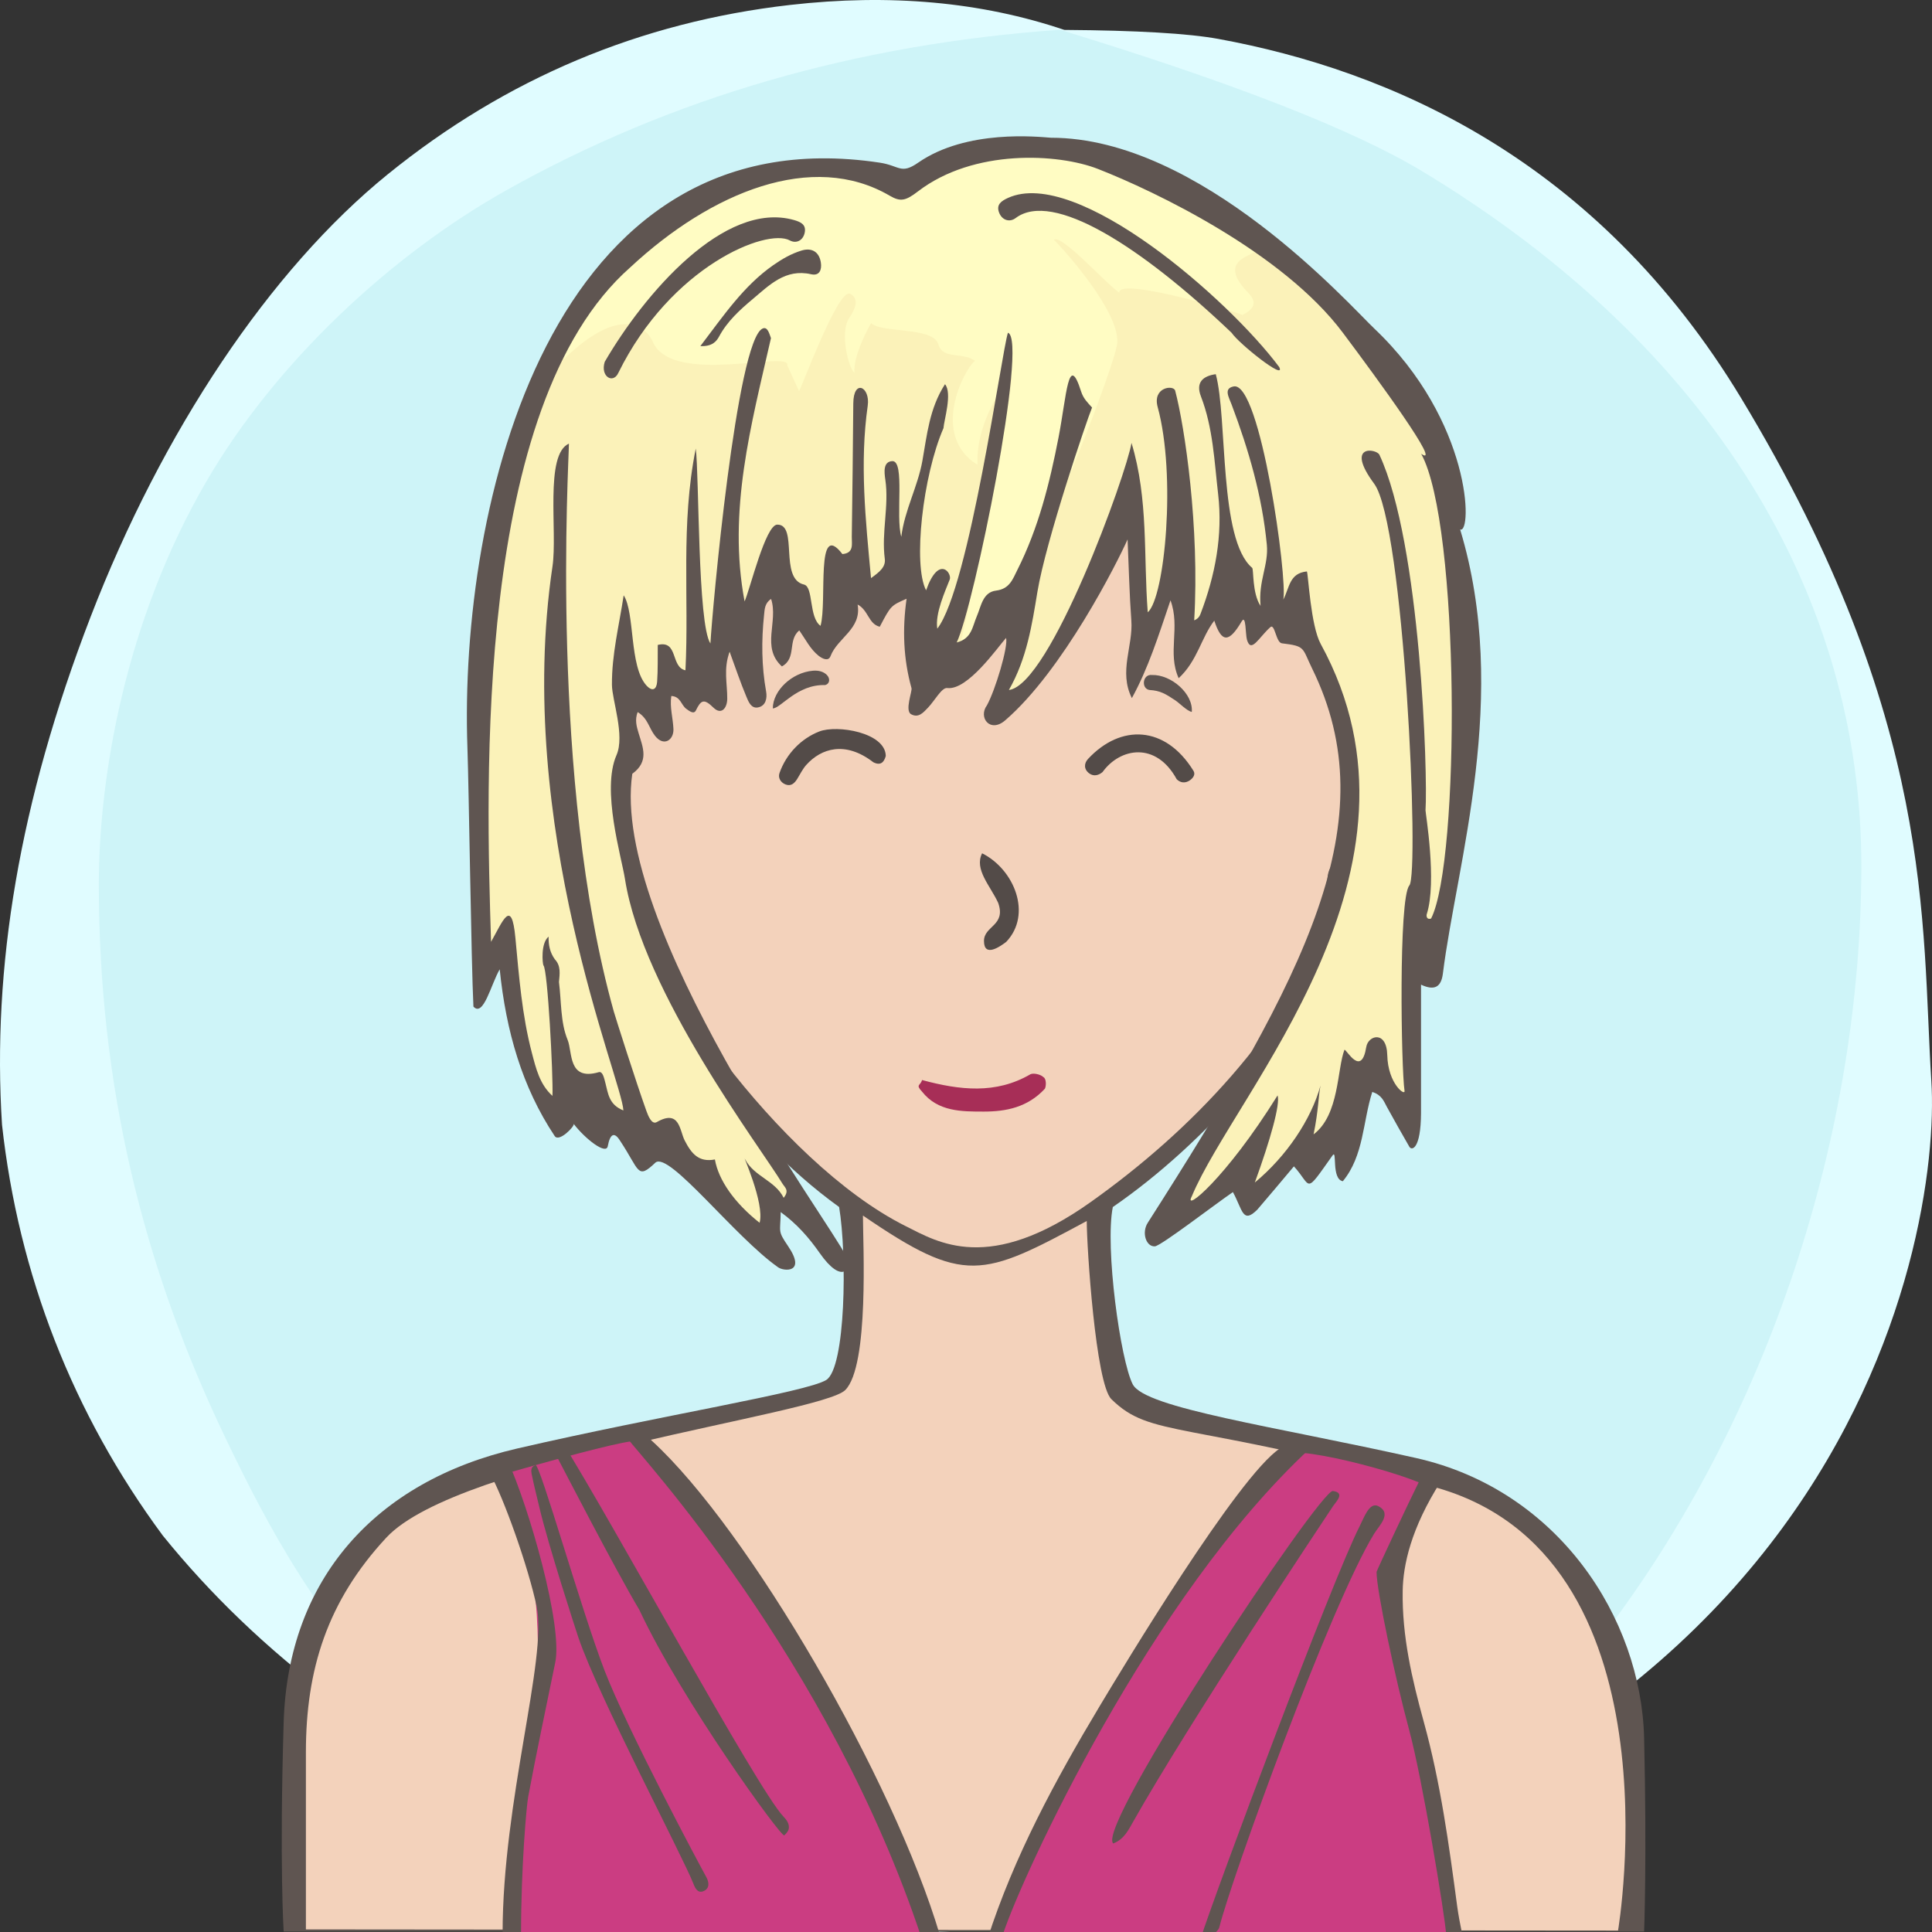 <?xml version="1.0" encoding="UTF-8"?>
<svg width="240px" height="240px" viewBox="0 0 240 240" version="1.1" xmlns="http://www.w3.org/2000/svg" xmlns:xlink="http://www.w3.org/1999/xlink">
  <rect x="0" y="0" width="240" height="240" fill="#333333" stroke="none"/>
  <title>Beste Freundin gesucht</title>
  <desc>Profilbild</desc>
  <g id="beste-freundin-gesucht" stroke="none" stroke-width="1" fill="none" fill-rule="evenodd">
    <g fill="none" fill-rule="evenodd">
        <path fill="#E0FCFF" d="M239.919,134.308 C241.162,153.816 229.215,227.784 119.966,239.778 C107.376,240.801 91.116,238.421 73.512,229.716 L70.166,227.784 C48.166,217.709 32.063,205.38 20.226,190.756 C9.026,175.619 2.295,158.277 0.25,139.719 C-0.993,120.21 2.363,99.697 11.237,76.672 C20.11,53.648 33.526,33.512 48.192,21.632 C62.859,9.752 79.517,2.745 98.132,0.616 C110.542,-0.803 121.903,0.229 132.215,3.714 C141.256,3.779 147.637,4.153 151.36,4.836 C172.633,8.738 198.376,19.798 216.309,49.488 C240.53,89.588 238.676,114.799 239.919,134.308 Z"/>
        <path fill="#CEF4F8" d="M131.682,3.697 C153.137,10.258 168.153,16.128 176.728,21.308 C212.772,43.078 231.222,74.142 231.222,107.547 C231.222,140.935 219.745,176.053 199.239,203.013 C194.35,209.441 186.113,217.023 174.529,225.761 C152.192,235.106 134.015,239.778 120,239.778 C105.985,239.778 88.75,235.544 68.294,227.074 C60.428,221.353 55.199,217.218 52.607,214.671 C39.783,202.071 33.301,189.66 27.998,178.611 C17.633,157.012 12.278,134.629 12.278,109.879 C12.278,96.555 15.529,77.178 25.631,59.817 C34.294,44.927 48.652,31.63 62.877,23.647 C83.417,12.12 106.352,5.47 131.682,3.697 Z"/>
    </g>
    <!-- Hair --><!-- fransig --><!-- Kein Hinterhaar --><!-- Head --><!-- Gesicht lachend --><path d="M204.239,215.941 C203.891,200.941 193.503,185.068 175.905,181.12 C158.308,177.171 142.239,174.941 140.711,171.961 C139.183,168.98 137.239,154.941 138.239,149.941 C149.731,142.039 161.239,128.941 167.466,115.759 C172.494,112.941 175.264,105.123 177.239,97.941 C179.215,90.759 178.06,83.439 172.494,83.439 L170.239,83.439 C170.239,83.439 169.035,73.328 167.239,67.941 C157.239,42.941 134.606,34.061 111.622,37.832 C98.694,40.346 77.146,52.555 73.017,75.72 C72.657,78.413 72.298,84.337 72.298,84.337 C72.298,84.337 69.964,83.8 68.887,84.337 C63.239,86.941 65.239,94.941 66.239,98.941 C68.574,105.82 71.239,109.941 76.787,114.862 C83.239,126.941 91.311,140.604 104.239,149.941 C105.239,155.941 105.049,169.903 102.644,171.422 C100.239,172.941 81.859,175.863 64.239,179.941 C46.62,184.019 35.778,196.163 35.239,213.941 C34.701,231.719 35.239,239.941 35.239,239.941 L201.239,239.941 L204.239,239.941 C204.239,239.941 204.588,230.941 204.239,215.941 Z" fill="#5F5551"></path><path d="M178,184.678 C147,176.356 143,178.678 138.056,173.804 C136.106,171.881 135,154.91 135,151.678 C122,158.678 119.866,159.678 107.197,151 C107.197,154.412 108,169.678 105,172.678 C102,175.678 57,181.322 48,191 C40.647,198.907 38,207.406 38,217.678 C38,220.336 38,239.678 38,239.678 L169.291,239.792 L201,239.819 C201,239.819 209,193 178,184.678 Z" fill="#f3d2bb"></path><path d="M79.505,112.314 C70.505,110.386 66.505,94.314 68.505,88.314 C69.505,85.607 75.616,87.582 75.616,87.582 C75.616,87.582 75.725,70.427 83.505,60.314 C93.505,47.314 108.108,40 122.841,40 C134.505,40 141.654,43.413 150.505,49.314 C168.505,61.314 168.809,87.942 168.809,87.942 C168.809,87.942 171.148,87.176 172.58,87.044 C180.505,86.314 172.58,112.314 165.936,113.261 C159.505,128.314 148.169,140.314 135.505,149.314 C122.841,158.314 116.505,154.314 112.505,152.314 C96.505,144.314 79.505,119.314 79.505,112.314 Z" fill="#f3d2bb"></path><path d="M100.973,83.32 C101.71,83.254 102.321,83.442 102.719,83.848 C103.146,84.288 103.098,84.947 102.499,85.101 C99,85 96.984,88.001 96,88 C96.014,85.769 98.38,83.547 100.973,83.32 Z" fill="#5F5551"></path><path d="M142.774,85.917 C141.701,85.858 141.721,84.008 142.907,84.035 C145.299,83.758 148.242,85.917 148.242,88.175 C147.625,88.098 146.613,87.211 146.076,86.92 C144.803,86.229 144.124,85.876 142.774,85.917 Z" fill="#5F5551" transform="translate(145.117, 86.093) rotate(5) translate(-145.117, -86.093) "></path><path d="M67.087,240.446 C66.087,231.446 72.087,220.943 72.087,217.446 C72.087,215.446 69.667,211.976 70.087,213.446 C72.087,220.446 63.087,228.446 64.087,240.446 L67.087,240.446 Z" fill="#5F5551"></path><path d="M171.078,240.446 C170.078,231.446 176.078,220.943 176.078,217.446 C176.078,215.446 173.658,212.976 174.078,214.446 C176.078,221.446 167.078,228.446 168.078,240.446 L171.078,240.446 Z" fill="#5F5551" transform="translate(172.039, 227.223) scale(-1, 1) translate(-172.039, -227.223) "></path><path d="M128.004,133.448 C128.363,133.267 129.261,133.448 129.62,133.807 C129.98,133.985 129.98,134.883 129.8,135.244 C127.645,137.576 124.944,138.084 122.222,138.084 C119.5,138.084 116.512,138.115 114.537,135.603 C113.687,134.698 114.358,134.883 114.537,134.165 C119.206,135.422 123.695,135.96 128.004,133.448 Z" fill="#A72E57"></path><path d="M125,117 C124.252,117.573 122.234,119 122.234,116.888 C122.234,115 125,115 124,112.162 C123,110 121,108 122,106 C126,108 128.252,113.573 125,117 Z" fill="#534B48"></path><path d="M148.309,95.52 C148.607,95.967 148.295,96.43 147.888,96.727 C147.345,97.123 146.743,97.084 146.264,96.638 C143.516,92 139.078,93 137.033,96.064 C136.556,96.505 135.952,96.668 135.406,96.308 C134.685,95.832 134.667,95.081 135.171,94.501 C139.078,90 144.625,90 148.309,95.52 Z" fill="#534B48" transform="translate(141.626, 94.121) rotate(2) translate(-141.626, -94.121) "></path><path d="M108.502,94.249 C104.798,91.876 101.901,93.096 100.238,95.306 C99.824,95.856 99.582,96.526 99.266,97.143 C98.984,97.698 98.587,98.151 97.891,97.951 C97.253,97.769 96.859,97.209 97.01,96.613 C97.639,94.136 99.339,92.089 101.483,91.03 C103.627,89.971 109.691,90.444 109.978,93.34 C109.832,94.161 109.422,94.626 108.502,94.249 Z" fill="#534B48" transform="translate(103.478, 94.256) rotate(5) translate(-103.478, -94.256) "></path><!-- Outfit --><!-- tunika--><g><g transform="translate(60, 177)"><path d="M4,63 L121,63 C120.333,59.667 117.667,44.667 113,18 L118,8 C115,6 99,2 100,4 C84.505,19.782 72.505,39.448 64,63 L56,63 C40.667,28.333 28.333,8 19,2 C17.667,2 12.333,3.333 3,6 C11,27 4,48 4,63 Z" fill="#cb3d82"></path><path d="M2.435,63.157 C2.435,46.742 8,29 6.676,22.63 C5.656,17.724 2.548,8.984 0.847,6 C0.402,5.22 2.959,4.207 3.097,4.509 C5.614,10 10,25 8.956,29.607 C7.831,35.139 6.643,40.659 5.614,46.206 C5.398,47.373 4.726,54.903 4.726,63.332 C4.726,66 2.435,68 2.435,63.157 Z" fill="#5F5551"></path><path d="M116.3,7 C117.199,5.197 118.099,5.197 119,7 C115.248,12.893 114.3,17.444 114.248,20.613 C114.154,26.282 115.418,31.631 116.88,36.941 C118.951,44.461 119.991,52.114 121.015,59.789 C121.163,60.894 121.382,61.991 121.6,63.088 C121.652,63.352 119.691,64.068 119.637,63.216 C119.494,60.959 116.699,43.975 115.031,37.825 C113.367,31.686 111,20.613 111,18.268 C111.055,18.022 114.952,9.705 116.3,7 Z" fill="#5F5551"></path><path d="M9.76,2 C15.934,11.828 34.137,45.356 37.317,48.654 C37.721,49.075 38.088,49.567 37.981,50.179 C37.929,50.477 37.663,50.772 37.426,50.995 C37.08,51.322 24.692,34.256 19.427,22.995 C16.361,17.854 9.608,4.742 9.392,4.355 C8.888,3.445 8.735,2.486 9.76,2 Z" fill="#5F5551"></path><path d="M6.046,6.12 C5.963,5.706 5.928,5.172 6.528,5.001 C7.086,4.843 12.248,23.144 15.109,30.541 C18.01,38.04 26.998,54.855 27.736,56.171 C28.082,56.787 28.205,57.602 27.364,57.935 C26.662,58.213 26.348,57.538 26.139,57.005 C24.821,53.623 14.291,33.66 11.831,26.364 C11.61,25.708 8.109,14.983 6.981,10.161 C6.665,8.814 6.318,7.474 6.046,6.12 Z" fill="#5F5551"></path><path d="M89.099,63.951 C91,58 105.506,19.241 108.905,12.585 C109.435,11.546 110.111,9.524 111.228,10.102 C112.972,11.007 111.3,12.543 110.698,13.526 C105.298,22.335 92.994,56.285 91.464,62.427 C91.271,63.202 88.933,64.472 89.099,63.951 Z" fill="#5F5551"></path><path d="M105.573,8.216 C107.145,8.432 105.982,9.523 105.601,10.091 C104.19,12.194 87.706,37.017 80.818,49.207 C80.194,50.276 79.688,51.464 78.29,52 C76,50 104,8 105.573,8.216 Z" fill="#5F5551"></path><path d="M99,2.929 C93.796,6.339 79.346,30.372 76.63,34.901 C71.07,44.176 65.962,53.618 62.665,63.876 C62.057,65.766 57.606,66.26 56.757,63.399 C51,44 33,13 21,2 C19.158,0.311 19.752,-0.338 18,1.746 C19.269,3.557 43,29 54.522,63.889 C55.838,67.876 62.636,69.174 64.607,63.223 C67,56 82.85,21.359 102.739,2.929 C103.028,2.662 100.056,2.236 99,2.929 Z" fill="#5F5551"></path></g></g><!-- Makeup --><!-- mu 3-8 Manipuliert in Hauptdatei-->
<!-- Extras --><!-- Stecker --><g><path d="M79.552,108.845 C79.359,110.721 78.734,111.286 76.952,111.286 C75.338,111.286 74.105,110.283 74.017,108.801 C73.95,107.661 73.968,105.685 76.388,105.56 C79.234,105.56 79.552,107.218 79.552,108.845 Z" fill="#5F5551"></path><path d="M168.317,111.976 C166.057,112.18 165.027,111.054 164.893,109.364 C164.889,107.301 166.412,106.19 168.371,106.207 C170.548,106.592 170.641,108.775 170.455,109.802 C169.998,111.305 169.727,111.659 168.317,111.976" fill="#5F5551"></path></g><!-- Hair --><!-- fransig --><g><path d="M76.993,94.367 C77.67,86.529 85.596,84.044 85.596,84.044 L93.287,79.721 L96.267,66.84 L102.495,79.721 L105.449,70.526 L108.923,73.476 L112.442,70.772 L116.864,83.553 L127.658,75.482 L124.309,87.649 C124.309,87.649 134.358,83.225 139.944,63.645 C140.972,60.04 142.424,79.721 142.424,79.721 L146.642,71.796 L148.504,79.169 C148.504,79.169 152.433,72.451 152.971,72.902 C154.722,77.038 158.421,73.593 161.204,75.524 C179.069,110.603 156.321,127.221 146.022,151.983 C146.022,151.983 153.385,145.08 156.817,148.152 C166.454,140.779 170.624,131.48 170.624,131.48 L175.554,138.362 C175.554,138.362 175.439,119.32 177.787,119.191 C181.675,119.356 186.397,71.074 179.442,62.579 C183,51.273 154.542,20.469 134.484,18.193 C123.179,17.049 113.946,21.288 112.354,23.255 C110.865,21.452 95.142,19.439 87.085,23.665 C50.604,42.797 60.118,110.916 60.118,121.895 C60.958,124.811 62.173,112.086 62.631,115.745 C63.09,119.404 66.178,137.964 68.422,137.795 C73.435,134.553 87.416,144.834 95.057,154 C95.255,148.299 96.639,148.993 100.553,149.914 C102.648,150.407 74.758,120.217 76.993,94.367 Z" fill="#fbf2b9"></path><path d="M97.801,45.394 C96.589,49.772 98.643,49.309 99.257,48.572 M155.968,30.971 C152.045,24.71 125.572,12.343 113.78,23.484 C112.344,24.84 112.21,24.885 110.852,24.031 C103.736,19.557 95.695,22.446 91.248,24.186 C81.687,27.931 70.47,39.827 70,44.661 C77.607,37.242 80.632,41.171 81.134,42.558 C83.684,47.949 98.346,43.428 97.801,45.394 C96.589,49.772 98.643,49.309 99.257,48.572 C99.595,48.168 104.141,35.682 105.617,36.497 C106.878,37.192 106.14,38.522 105.475,39.524 C104.316,41.273 105.371,45.699 106.148,46.323 C105.943,44.184 108.018,40.414 108.218,40.145 C109.608,41.435 115.91,40.533 116.578,42.797 C117.14,44.701 119.586,43.697 121.116,44.824 C119.753,45.865 115.506,54.093 121.43,57.742 C121.198,53.259 123.923,48.553 125.655,46.831 C126.266,46.226 120.057,77.611 119.284,79.933 C125.286,81.771 138.425,45.293 138.641,43.3 C139.941,39.95 133.056,31.946 130.912,29.777 C131.93,29.117 137.021,34.874 139.04,36.372 C138.78,34.305 154.135,38.894 154.342,39.133 C155.581,38.488 156.346,37.686 155.086,36.404 C150.706,31.946 156.476,31.781 155.968,30.971" fill="#fffcc3"></path><path d="M177.774,114.108 C177.205,114.292 177.174,113.755 177.236,113.563 C178.536,109.54 177.064,100.949 177.083,100.656 C177.374,96.317 176.496,67.484 171.355,56.493 C171.004,55.74 167.017,55.108 170.711,60.099 C174.404,65.09 176.371,108.492 175.072,110 C173.714,111.578 174.064,132.801 174.476,135.506 C174.599,136.22 172.414,134.645 172.332,131.08 C172.26,127.964 169.961,128.592 169.722,130.061 C169.115,133.826 167.327,130.437 167.017,130.397 C166.082,132.789 166.394,138.497 163.177,140.915 C163.796,137.924 163.776,136.077 164.038,134.856 C162.875,139.065 159.827,143.623 155.878,146.898 C157.816,141.571 159.053,137.166 158.708,136.074 C152.249,146.447 146.93,150.728 148.05,148.613 C153.425,135.628 179.447,108.068 164.064,79.993 C162.816,77.716 162.523,71.392 162.349,70.987 C160.156,71.197 160.197,73.004 159.414,74.486 C159.982,72.012 156.579,47.331 153.25,48.004 C151.981,48.26 152.628,49.28 153.001,50.27 C155.119,55.893 156.79,61.618 157.371,67.668 C157.613,70.188 156.292,72.157 156.594,75.278 C155.526,73.682 155.758,70.716 155.546,70.537 C151.375,67.011 152.512,51.93 151.027,46.483 C149.469,46.704 148.5,47.474 149.181,49.234 C150.695,53.153 150.848,57.306 151.321,61.381 C151.913,66.489 150.961,71.469 149.128,76.271 C149.006,76.592 148.803,76.882 148.347,77.059 C149.033,65.557 147.177,53.018 145.984,48.529 C145.787,47.784 143.13,48.075 143.813,50.574 C146.126,59.042 144.703,74.224 142.578,76.065 C142.038,69.092 142.684,62.042 140.561,55.02 C139.94,58.858 130.476,85.103 125.327,85.714 C127.56,81.811 128.193,77.634 128.872,73.518 C129.908,67.236 135.022,52.146 135.66,50.624 C135.111,50.025 134.576,49.502 134.301,48.638 C132.703,43.598 132.506,49.131 131.493,54.354 C130.393,60.027 128.996,65.622 126.368,70.822 C125.816,71.911 125.435,73.159 123.738,73.366 C122.066,73.569 121.881,75.317 121.331,76.585 C120.801,77.808 120.721,79.341 118.844,79.811 C120.967,75.454 127.754,42.2 125.211,41.332 C124.444,43.598 120.437,72.9 116.435,78.096 C116.126,76.227 117.45,73.359 117.979,71.988 C118.279,71.212 116.62,68.876 115.043,73.332 C113.392,70.172 114.626,59.102 117.203,53.184 C117.259,52.234 118.324,48.835 117.392,47.727 C115.45,50.737 115.155,54.049 114.584,57.239 C114.006,60.473 112.362,63.39 111.964,66.679 C111.219,64.165 112.458,57.198 110.836,57.284 C109.693,57.346 109.84,58.644 109.977,59.58 C110.463,62.859 109.476,66.126 109.911,69.412 C110.048,70.437 109.242,71.068 108.201,71.816 C107.522,64.551 106.779,57.52 107.792,50.396 C108.126,48.054 106.023,47.009 105.999,50.118 C105.959,55.648 105.886,61.178 105.812,66.708 C105.801,67.588 106.103,68.706 104.645,68.829 C101.28,64.451 102.783,74.722 101.929,77.743 C100.456,76.704 101.074,72.893 99.876,72.616 C96.746,71.891 99.203,65.139 96.552,65.171 C95.095,65.188 93.173,73.204 92.496,74.71 C90.373,63.478 93.318,52.764 95.772,42.003 C95.574,41.478 95.359,40.54 94.744,40.806 C91.507,42.2 88.464,75.966 88.251,79.935 C86.654,77.566 86.864,59.039 86.428,55.724 C84.534,65.191 85.61,74.183 85.149,83.267 C83.278,82.875 84.291,79.477 81.709,80.116 C81.69,81.645 81.74,83.179 81.63,84.7 C81.565,85.586 81.094,86.007 80.304,85.153 C78.146,82.768 78.889,76.129 77.475,73.949 C76.92,77.65 75.986,81.294 76.017,85.08 C76.031,86.959 77.652,91.373 76.585,93.801 C74.685,98.125 77.205,106.441 77.634,109.181 C79.837,123.295 94.495,142.555 97.201,147.037 C97.483,147.504 98.1,147.865 97.35,148.797 C96.263,146.618 93.669,146.154 92.562,144.014 C92.08,143.083 95.032,149.464 94.36,151.899 C91.242,149.437 89.256,146.609 88.807,144.032 C86.804,144.417 85.896,143.313 85.056,141.678 C84.418,140.437 84.443,137.753 81.592,139.387 C80.963,139.747 80.528,138.642 80.296,138.001 C79.063,134.577 76.433,126.315 76.246,125.646 C68.242,97.059 70.673,57.419 70.673,55.108 C67.631,56.46 69.271,66.06 68.631,70.362 C63.838,102.56 77.291,134.188 77.44,137.942 C75.615,137.228 75.539,135.779 75.209,134.553 C75.052,133.969 74.881,133.044 74.383,133.189 C70.527,134.305 71.145,130.709 70.507,129.164 C69.611,126.993 69.745,124.403 69.437,121.993 C69.524,121.004 69.706,119.996 68.922,119.163 C68.312,118.322 68.118,117.369 68.153,116.353 C67.146,117.139 67.389,119.737 67.51,119.93 C68.031,120.394 68.732,133.564 68.629,136.135 C67.04,134.704 66.578,132.715 66.072,130.793 C64.84,126.108 64.477,121.296 64.023,116.487 C63.549,111.473 62.465,114.418 61,117 C60.398,97.56 58.81,50.396 78.282,33.223 C88.382,23.812 100.951,18.72 110.51,24.305 C111.882,25.106 112.503,24.947 114.058,23.758 C120.967,18.474 131.446,19.046 136.414,20.995 C143.459,23.758 159.322,31.332 166.814,41.332 C171.168,47.142 179.28,58.243 176.546,56.375 C181.385,65.171 181.385,107.024 177.774,114.108 Z M130.555,17.11 C129,17 120.096,16.016 114.058,20.207 C111.899,21.707 111.764,20.581 109.288,20.207 C68.153,14 57,63 58.065,92.88 C58.249,98.064 58.538,119.509 58.81,125.041 C60.059,126.409 60.996,122.265 62.076,120.411 C62.861,128.107 64.868,135.055 68.893,141.104 C69.422,141.984 71.451,139.855 71.263,139.611 C72.703,141.489 75.291,143.494 75.498,142.387 C75.796,140.792 76.332,140.587 77.033,141.714 C79.486,145.402 79.125,146.608 81.425,144.419 C83.125,143.001 91.251,153.627 96.661,157.429 C97.329,157.92 100.199,158.203 97.914,154.825 C96.564,152.829 96.945,153.163 96.981,150.569 C99,152.038 100.489,153.747 101.831,155.665 C104.579,159.6 105.903,157.731 105.112,156.065 C103.136,151.899 75.796,114.976 78.546,96.123 C80.654,94.58 79.873,92.876 79.327,91.068 C79.081,90.253 78.837,89.409 79.215,88.461 C80.48,89.22 80.629,90.472 81.372,91.411 C82.476,92.808 83.713,91.906 83.657,90.562 C83.597,89.166 83.182,87.858 83.391,86.46 C84.547,86.506 84.613,87.593 85.251,88.053 C85.634,88.33 86.191,88.776 86.449,88.245 C87.076,86.953 87.449,86.751 88.62,87.9 C89.613,88.874 90.329,87.957 90.341,86.815 C90.361,84.957 89.845,83.071 90.637,80.965 C91.395,83.03 91.989,84.808 92.714,86.533 C92.964,87.13 93.29,88.031 94.142,87.882 C95.155,87.704 95.311,86.693 95.171,85.915 C94.604,82.748 94.578,79.582 94.914,76.4 C94.988,75.692 94.989,74.93 95.788,74.402 C96.715,77.233 94.518,80.4 97.13,82.785 C99.008,81.757 97.788,79.544 99.291,78.312 C100.08,79.439 100.651,80.627 101.672,81.447 C102.175,81.851 102.914,82.181 103.164,81.522 C104.035,79.216 107.058,78.151 106.536,75.095 C107.887,75.808 107.884,77.521 109.288,77.855 C110.664,75.233 110.664,75.233 112.619,74.378 C112.076,78.216 112.229,81.881 113.23,85.483 C113.34,85.876 112.369,88.272 113.177,88.722 C114.106,89.238 114.715,88.496 115.287,87.902 C116.099,87.057 116.99,85.383 117.664,85.469 C120.2,85.798 123.913,80.435 124.979,79.244 C125.268,80.309 123.642,85.728 122.604,87.61 C121.487,89.12 122.988,91.105 124.868,89.485 C132.043,83.301 138.806,69.86 140.072,67.007 C140.232,70.612 140.3,73.852 140.539,77.078 C140.777,80.263 138.942,83.424 140.605,86.721 C142.65,82.999 143.906,78.981 145.403,74.573 C146.655,77.968 144.984,81.063 146.418,84.249 C148.768,82.072 149.212,79.211 150.843,77.099 C151.754,79.876 152.662,79.876 154.243,77.193 C154.799,76.249 154.705,78.801 154.901,79.469 C155.417,81.214 156.36,79.201 157.802,77.912 C158.379,77.396 158.497,79.876 159.268,79.918 C162.221,80.271 161.73,80.465 162.998,83.049 C172.295,102 162.349,120.933 142.578,151.899 C141.791,153.132 142.373,154.887 143.459,154.825 C144.215,154.781 150.925,149.606 153.157,148.086 C154.365,150.293 154.352,152.101 156.196,150.257 C157.722,148.49 159.214,146.691 160.735,144.888 C163.017,147.405 161.981,148.536 165.528,143.537 C166.146,142.664 165.348,146.484 166.814,146.734 C169.424,143.561 169.277,139.392 170.466,135.646 C171.656,136.016 171.908,136.814 172.295,137.522 C173.198,139.177 174.134,140.814 175.072,142.451 C175.373,142.978 176.496,142.759 176.525,138.293 L176.525,122.317 C178.224,123.116 179.034,122.599 179.242,120.933 C180.95,107.231 187.63,86.456 181.385,65.774 C182.904,66.372 182.895,52.362 170.711,40.806 C167.634,37.888 149.181,17.11 130.555,17.11 Z" fill="#5F5551"></path><path d="M98.644,27.336 C89.98,24.868 80.03,36.513 75.123,44.945 C74.543,46.79 76.167,47.732 76.814,46.316 C83.337,33.07 95.245,28.301 98.116,29.867 C98.9,30.294 99.755,29.891 99.961,28.912 C100.17,27.923 99.508,27.583 98.644,27.336" fill="#5F5551"></path><path d="M87,42.996 C89.926,39.149 92.376,35.512 96.068,32.929 C97.17,32.158 98.313,31.508 99.57,31.123 C100.835,30.735 101.771,31.276 101.972,32.633 C102.094,33.458 101.84,34.315 100.75,34.066 C97.57,33.339 95.555,35.434 93.518,37.141 C91.943,38.461 90.359,39.888 89.339,41.786 C89.001,42.414 88.475,43.054 87,42.996" fill="#5F5551"></path><path d="M125.221,24.584 C133.779,20.698 152.619,37.161 158.909,45.597 C159.8,47.392 153.884,42.684 152.993,41.337 C141.672,30.547 130.758,23.623 126.168,27.088 C125.424,27.648 124.477,27.371 124.109,26.402 C123.737,25.423 124.368,24.972 125.221,24.584" fill="#5F5551"></path></g>    </g>
</svg>
